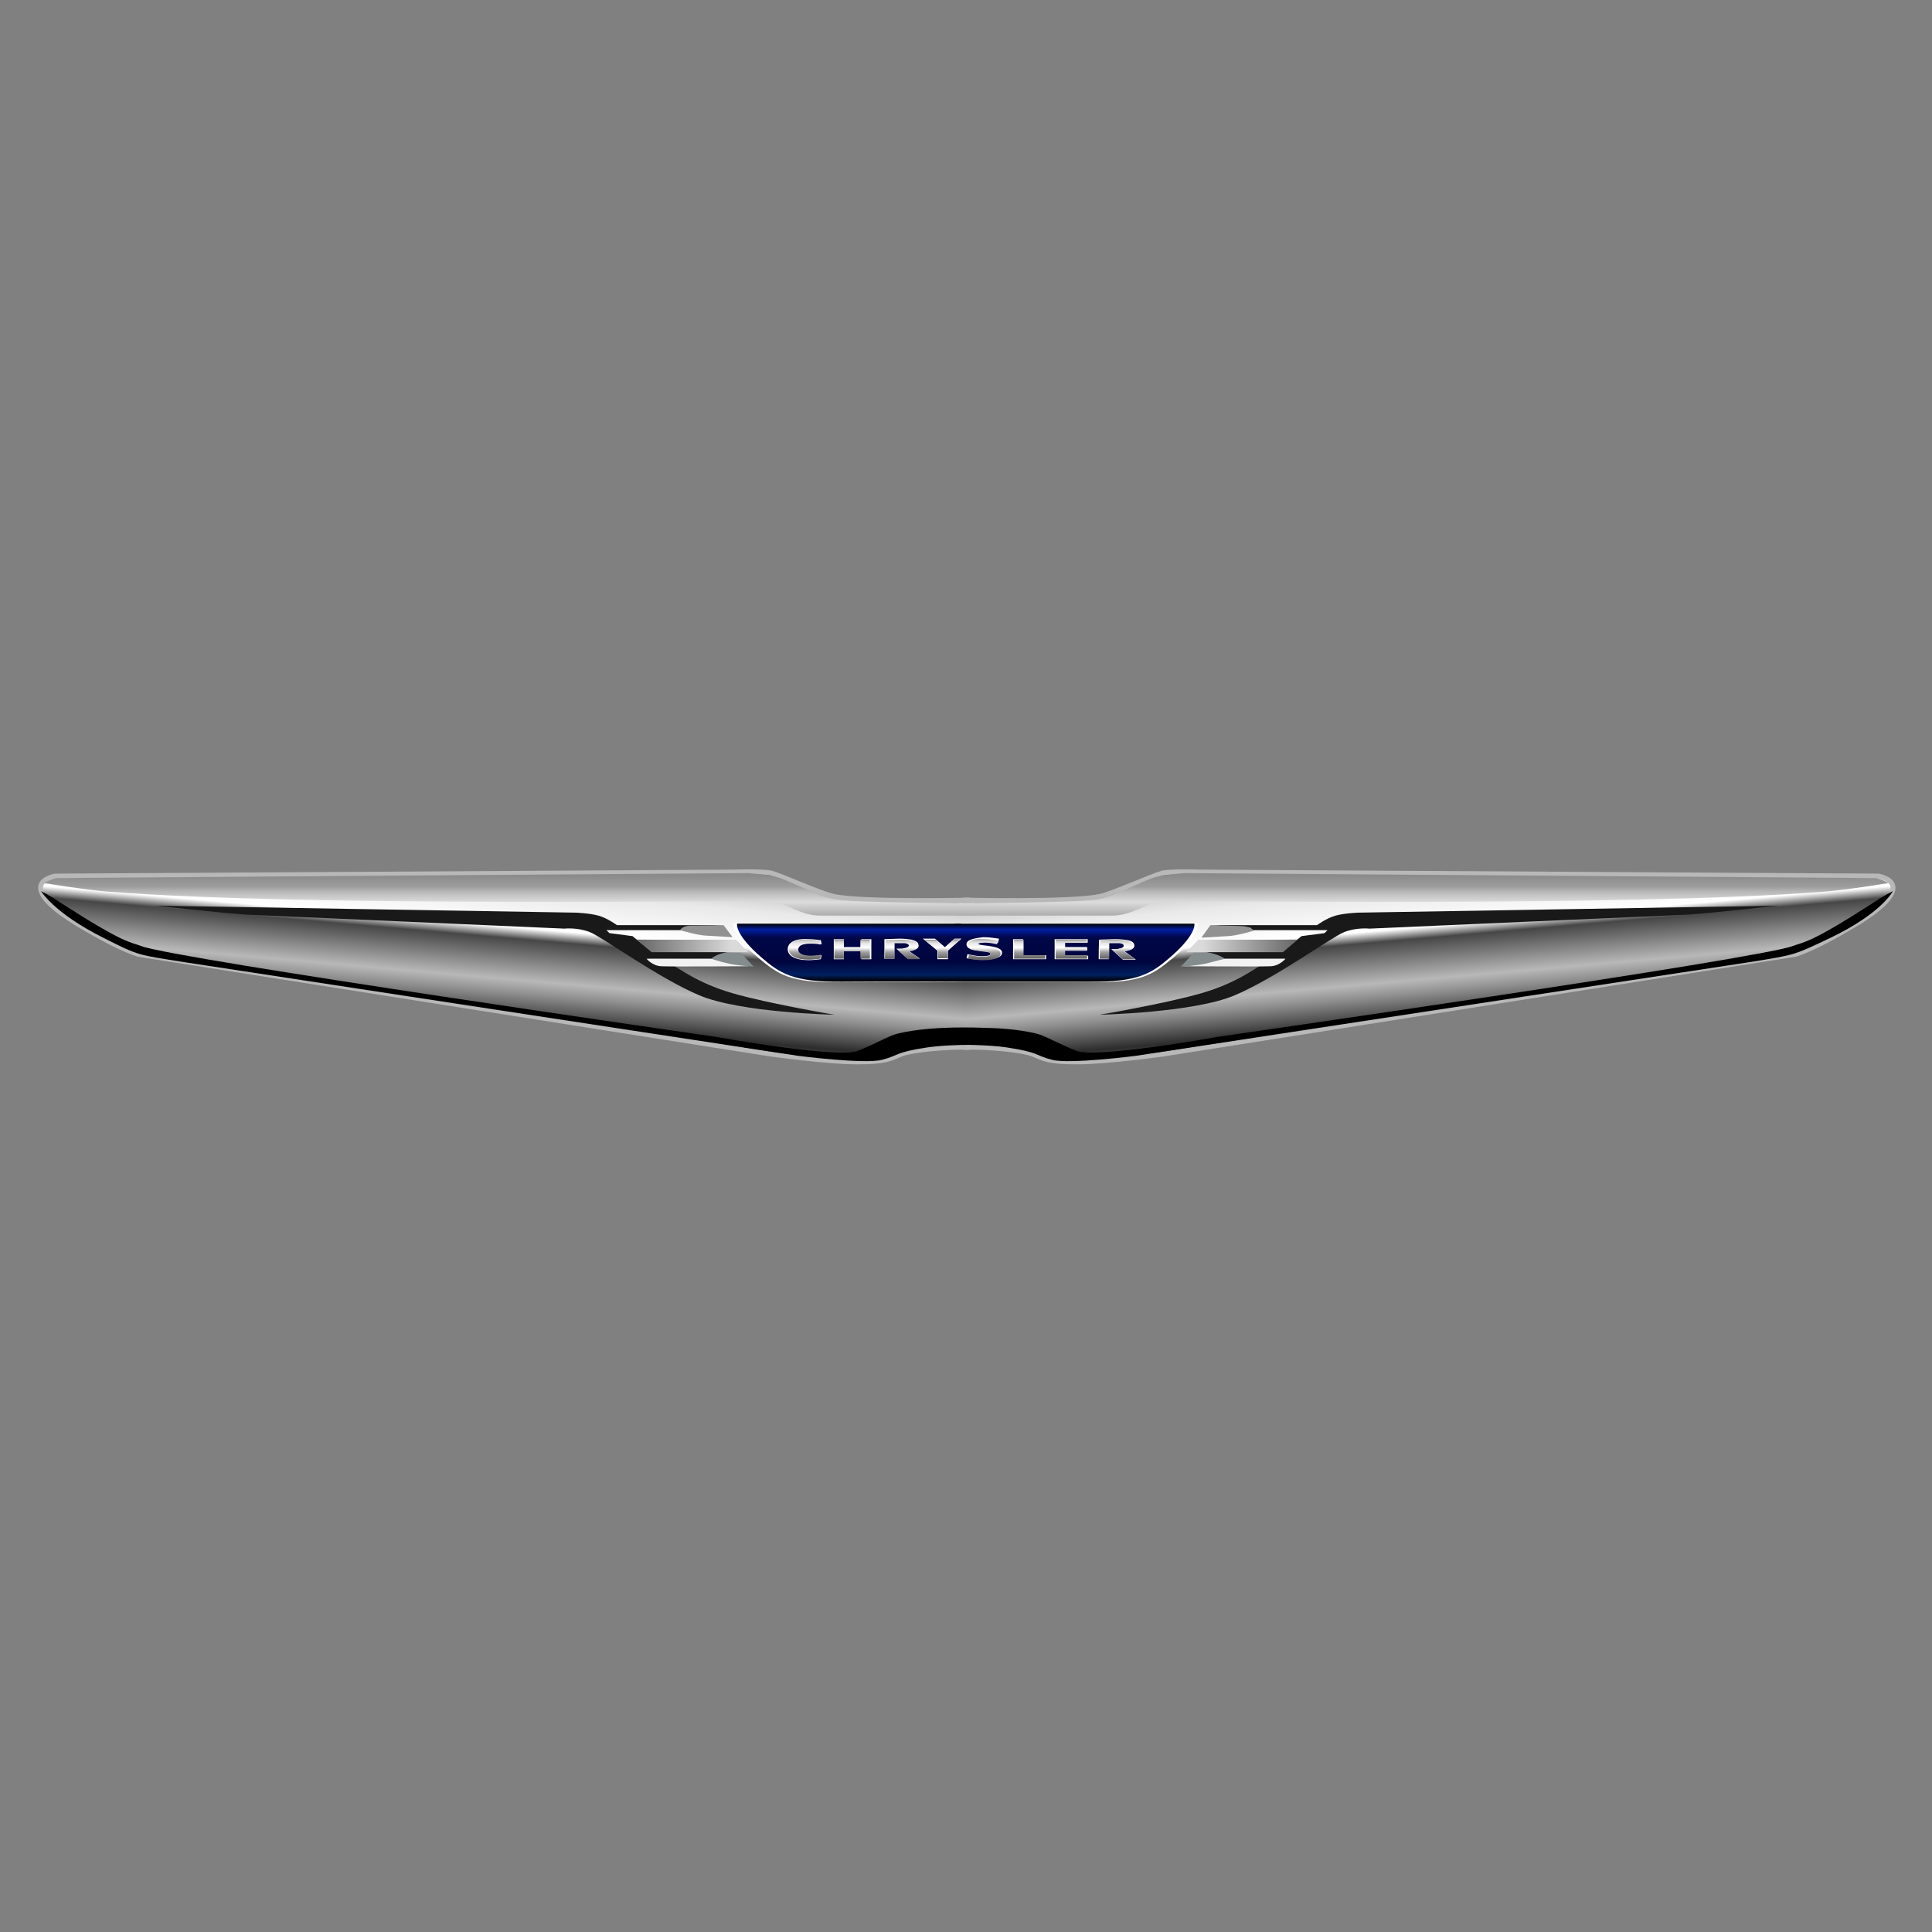 <svg xmlns="http://www.w3.org/2000/svg" xmlns:xlink="http://www.w3.org/1999/xlink" width="64" height="64" xmlns:v="https://vecta.io/nano"><rect width="100%" height="100%" fill="#808080" stroke="none"/><g transform="matrix(.162 0 0 .162 -9.439 -12.55)"><linearGradient id="A" gradientUnits="userSpaceOnUse" x1="160.435" y1="288.431" x2="163.677" y2="251.376"><stop offset=".028" stop-color="#3c3c3c"/><stop offset=".062" stop-color="#2d2d2d"/><stop offset=".218" stop-color="#8f8f8f"/><stop offset=".292" stop-color="#b8b8b8"/><stop offset=".517" stop-color="#474747"/><stop offset=".579" stop-color="#fff"/><stop offset=".781" stop-color="#e9e9e9"/><stop offset=".882" stop-color="#ccc"/><stop offset=".938" stop-color="#8b8b8b"/><stop offset="1" stop-color="#606060"/></linearGradient><path d="M256.61 291.64c-4.4-.2-11.78.51-13.93 1.33-2.46 1.02-3.28 1.64-9.22 1.64-6.04 0-17.82-1.64-17.82-1.64L86.43 272.59c-3.38-1.13-7.58-3.38-12.39-6.25-4.71-2.87-7.48-5.43-7.48-7.37 0-1.84 2.97-2.36 2.97-2.36l138.75-.82s5.73-.2 7.68.2c1.95.51 10.34 4.3 12.9 4.81 6.25 1.23 27.75.72 27.75.72" fill="url(#A)" stroke="#b8b8b8"/><path d="M89.91 262.66l86.12 1.43s2.76.1 4.61.61c1.84.51 3.79 1.95 3.79 1.95h21.81l-8.09.51c-.61.31-.2.51-.2.51h-15.67l.61.61 4.71.61 3.58 2.97h17.2s-3.28.61-3.89 1.13l-.61.51h-12.9s.41.72 2.25.82 2.05.51 2.87.72c.82.2 4.51 3.38 11.98 5.53 7.48 2.15 20.79 4.4 20.79 4.4s-19.25-.41-27.65-3.99-19.76-11.88-22.32-12.9-5.22-.72-5.22-.72l-65.23-2.87c-6.66-.5-18.54-1.83-18.54-1.83z" fill="#191919"/><linearGradient id="B" gradientUnits="userSpaceOnUse" x1="351.514" y1="288.435" x2="348.271" y2="251.372"><stop offset=".028" stop-color="#3c3c3c"/><stop offset=".062" stop-color="#2d2d2d"/><stop offset=".218" stop-color="#8f8f8f"/><stop offset=".292" stop-color="#b8b8b8"/><stop offset=".517" stop-color="#474747"/><stop offset=".579" stop-color="#fff"/><stop offset=".781" stop-color="#e9e9e9"/><stop offset=".882" stop-color="#ccc"/><stop offset=".938" stop-color="#8b8b8b"/><stop offset="1" stop-color="#606060"/></linearGradient><path d="M255.39 291.64c4.4-.2 11.78.51 13.93 1.33 2.46 1.02 3.28 1.64 9.22 1.64 6.04 0 17.82-1.64 17.82-1.64l129.13-20.38c3.38-1.13 7.58-3.38 12.39-6.25 4.71-2.87 7.48-5.43 7.48-7.37 0-1.84-2.97-2.36-2.97-2.36l-138.75-.82s-5.73-.2-7.68.2c-1.95.51-10.34 4.3-12.9 4.81-6.25 1.23-27.75.72-27.75.72" fill="url(#B)" stroke="#b8b8b8"/><path d="M422.09 262.66l-86.12 1.43s-2.76.1-4.61.61c-1.84.51-3.79 1.95-3.79 1.95h-21.81l8.09.51c.61.31.2.51.2.51h15.67l-.61.61-4.71.61-3.58 2.97h-17.2s3.28.61 3.89 1.13l.61.51h12.9s-.41.72-2.25.82-2.05.51-2.87.72c-.82.2-4.51 3.38-11.98 5.53-7.48 2.15-20.79 4.4-20.79 4.4s19.25-.41 27.65-3.99 19.76-11.88 22.32-12.9 5.22-.72 5.22-.72l65.23-2.87c6.66-.5 18.54-1.83 18.54-1.83z" fill="#191919"/><path d="M256.61 278.32s-16.18-.1-26.52 0-12.49-1.43-16.79-5.02c-5.73-4.81-5.02-7.07-5.02-7.07h48.33" fill="#fff"/><linearGradient id="C" gradientUnits="userSpaceOnUse" x1="232.796" y1="278.189" x2="232.796" y2="266.347"><stop offset=".006"/><stop offset=".118" stop-color="#00205f"/><stop offset=".332" stop-color="#00053f"/><stop offset=".758" stop-color="#000747"/><stop offset=".899" stop-color="#001e9f"/><stop offset="1"/></linearGradient><path d="M256.61 278.22s-15.97-.1-26.11 0-12.8-1.74-16.59-5.02c-5.53-4.81-4.92-6.86-4.92-6.86h47.62" fill="url(#C)"/><path d="M254.87 278.32h26.52c10.34.1 12.49-1.43 16.79-5.02 5.73-4.81 5.02-7.07 5.02-7.07h-48.33" fill="#fff"/><linearGradient id="D" gradientUnits="userSpaceOnUse" x1="277.975" y1="278.189" x2="277.975" y2="266.347"><stop offset=".006"/><stop offset=".118" stop-color="#00205f"/><stop offset=".332" stop-color="#00053f"/><stop offset=".758" stop-color="#000747"/><stop offset=".899" stop-color="#001e9f"/><stop offset="1"/></linearGradient><path d="M254.87 278.22h26.11c10.14.1 12.8-1.74 16.59-5.02 5.53-4.81 4.92-6.86 4.92-6.86h-49.05" fill="url(#D)"/><path d="M265.42 273.61h6.76v-.82h-4.71v-3.27h-2.05v4.09" fill="#fff"/><linearGradient id="E" gradientUnits="userSpaceOnUse" x1="268.8" y1="273.491" x2="268.8" y2="269.619"><stop offset=".028" stop-color="#686868"/><stop offset=".343" stop-color="#a1a1a1"/><stop offset=".579" stop-color="#fff"/><stop offset=".781" stop-color="#e9e9e9"/><stop offset=".91" stop-color="#ccc"/><stop offset="1" stop-color="#8b8b8b"/></linearGradient><path d="M265.63 273.51h6.34v-.72h-4.4v-3.17h-1.94v3.89" fill="url(#E)"/><path d="M228.76 269.52v4.1h2.05v-1.64h3.58v1.64h2.05v-4.1h-2.05v1.64h-3.58v-1.64h-2.05" fill="#fff"/><linearGradient id="F" gradientUnits="userSpaceOnUse" x1="232.499" y1="273.491" x2="232.499" y2="269.619"><stop offset=".028" stop-color="#686868"/><stop offset=".343" stop-color="#a1a1a1"/><stop offset=".579" stop-color="#fff"/><stop offset=".781" stop-color="#e9e9e9"/><stop offset=".91" stop-color="#ccc"/><stop offset="1" stop-color="#8b8b8b"/></linearGradient><path d="M228.86 269.62v3.89h1.95v-1.54h3.38v1.54h1.95v-3.89h-1.95v1.54h-3.38v-1.54h-1.95" fill="url(#F)"/><path d="M253.44 269.41l-1.95 1.74-2.05-1.74h-2.46l2.97 2.46v1.74h2.15v-1.74l2.76-2.46h-1.42" fill="#fff"/><linearGradient id="G" gradientUnits="userSpaceOnUse" x1="250.931" y1="273.491" x2="250.931" y2="269.619"><stop offset=".028" stop-color="#686868"/><stop offset=".343" stop-color="#a1a1a1"/><stop offset=".579" stop-color="#fff"/><stop offset=".781" stop-color="#e9e9e9"/><stop offset=".91" stop-color="#ccc"/><stop offset="1" stop-color="#8b8b8b"/></linearGradient><path d="M253.24 269.62l-1.84 1.64-1.84-1.64h-2.25l2.76 2.25v1.54h1.95v-1.64l2.56-2.25h-1.33" fill="url(#G)"/><path d="M273.92 273.61h6.86v-.71h-4.81v-1.03h4.61v-.71h-4.61v-.93h4.71v-.71h-6.76v4.09" fill="#fff"/><linearGradient id="H" gradientUnits="userSpaceOnUse" x1="277.35" y1="273.491" x2="277.35" y2="269.619"><stop offset=".028" stop-color="#686868"/><stop offset=".343" stop-color="#a1a1a1"/><stop offset=".579" stop-color="#fff"/><stop offset=".781" stop-color="#e9e9e9"/><stop offset=".91" stop-color="#ccc"/><stop offset="1" stop-color="#8b8b8b"/></linearGradient><path d="M274.12 273.51h6.46v-.72h-4.51v-.92h4.4v-.71h-4.4v-.93h4.4v-.61h-6.35v3.89" fill="url(#H)"/><path d="M255.9 270.54c0 .92 1.13 1.23 2.66 1.33 1.54.2 2.25.2 2.25.61 0 .31-.41.51-1.74.51-1.54 0-2.76-.41-2.97-.41l-.2.82c.2 0 1.43.31 3.28.31 2.05 0 3.99-.31 3.99-1.43 0-.72-.82-1.13-3.07-1.43-.92-.1-1.95-.2-1.95-.51s.31-.41 1.64-.41 2.46.31 2.56.31l.2-.82c-.2 0-1.54-.31-3.28-.31-1.43.2-3.37.41-3.37 1.43" fill="#fff"/><linearGradient id="I" gradientUnits="userSpaceOnUse" x1="259.533" y1="273.658" x2="259.533" y2="269.447"><stop offset=".028" stop-color="#686868"/><stop offset=".343" stop-color="#a1a1a1"/><stop offset=".579" stop-color="#fff"/><stop offset=".781" stop-color="#e9e9e9"/><stop offset=".91" stop-color="#ccc"/><stop offset="1" stop-color="#8b8b8b"/></linearGradient><path d="M256.2 270.64c0 .92 1.02 1.13 2.46 1.33 1.43.2 2.15.2 2.15.61 0 .31-.41.51-1.64.51-1.43 0-2.56-.31-2.76-.41l-.2.82c.2 0 1.33.31 2.97.31 1.84 0 3.69-.31 3.69-1.33 0-.72-.72-1.02-2.87-1.33-.82-.1-1.74-.2-1.74-.51 0-.2.2-.41 1.43-.41s2.25.31 2.46.31l.2-.72c-.2 0-1.43-.31-3.07-.31-1.33-.1-3.08.11-3.08 1.13" fill="url(#I)"/><path d="M219.34 271.56c0 1.33 1.43 2.25 4.3 2.25 1.13 0 2.25-.2 2.46-.2l.2-.82c-.2 0-1.23.2-2.25.2-1.64 0-2.66-.41-2.66-1.33s1.02-1.33 2.66-1.33c.92 0 1.95.1 2.25.2l-.2-.82c-.31 0-1.33-.2-2.46-.2-2.87-.2-4.3.72-4.3 2.05" fill="#fff"/><linearGradient id="J" gradientUnits="userSpaceOnUse" x1="222.874" y1="273.658" x2="222.874" y2="269.455"><stop offset=".028" stop-color="#686868"/><stop offset=".343" stop-color="#a1a1a1"/><stop offset=".579" stop-color="#fff"/><stop offset=".781" stop-color="#e9e9e9"/><stop offset=".91" stop-color="#ccc"/><stop offset="1" stop-color="#8b8b8b"/></linearGradient><path d="M219.55 271.56c0 1.23 1.33 2.15 4.1 2.15 1.02 0 2.15-.2 2.36-.2l.2-.82c-.2 0-1.13.2-2.15.2-1.54 0-2.56-.41-2.56-1.23 0-.92 1.02-1.23 2.56-1.23.92 0 1.84.1 2.05.2l-.2-.82c-.31 0-1.23-.2-2.25-.2-2.78-.2-4.11.62-4.11 1.95" fill="url(#J)"/><path d="M239.1 273.51h2.05v-3.28h1.02 1.13c.61.1.82.31.82.51 0 .31-.31.51-.92.61-.41.1-.72.1-1.02.1h-.61l2.25 2.05h2.56l-2.36-1.64c.41 0 .61-.1 1.13-.2.61-.2.92-.51.92-.92 0-.51-.31-.82-1.43-1.13-.61-.1-1.43-.2-2.46-.2l-3.07.1c-.01.01-.01 4-.01 4" fill="#fff"/><linearGradient id="K" gradientUnits="userSpaceOnUse" x1="242.79" y1="273.491" x2="242.79" y2="269.559"><stop offset=".028" stop-color="#686868"/><stop offset=".343" stop-color="#a1a1a1"/><stop offset=".579" stop-color="#fff"/><stop offset=".781" stop-color="#e9e9e9"/><stop offset=".91" stop-color="#ccc"/><stop offset="1" stop-color="#8b8b8b"/></linearGradient><use xlink:href="#Q" fill="url(#K)"/><path d="M282.93 273.61h2.05v-3.38c.31 0 .61-.1 1.13-.1s.82 0 1.13.1c.61.1.82.31.82.61 0 .31-.31.51-.92.61-.41.1-.72.1-1.02.1h-.61l2.36 2.15h2.66l-2.36-1.74c.51 0 .61-.1 1.13-.2.61-.2.92-.51.92-.92 0-.51-.31-.92-1.43-1.13-.61-.1-1.43-.2-2.56-.2l-3.17.1c-.13-.09-.13 4-.13 4" fill="#fff"/><use xlink:href="#Q" x="43.93" fill="url(#K)"/><linearGradient id="L" gradientUnits="userSpaceOnUse" x1="211.251" y1="270.899" x2="188.518" y2="270.899"><stop offset=".146" stop-color="#dadada"/><stop offset="1" stop-color="#666"/></linearGradient><path d="M208.79 269.62h-20.27l2.97 2.56h19.76" fill="url(#L)"/><path d="M206.23 266.65l-6.96.1c-1.54.1-1.95.92-1.95.92s3.79 1.13 5.53 1.13l5.22.31z" fill="#929292"/><path d="M203.78 273.51h-13.31s1.13 1.43 2.97 1.54c1.95.1 17.92 0 17.92 0zm103.93 0h13.41s-1.13 1.43-2.97 1.54c-1.95.1-17.92 0-17.92 0z" fill="#f2f2f2"/><path d="M209.72 272.28c-1.64.1-2.25 0-2.76 0-2.15.2-3.28 1.23-3.28 1.23s1.74.61 3.69 1.02 5.02.61 5.02.61" fill="#848c8e"/><linearGradient id="M" gradientUnits="userSpaceOnUse" x1="300.819" y1="270.899" x2="323.552" y2="270.899"><stop offset=".146" stop-color="#dadada"/><stop offset="1" stop-color="#666"/></linearGradient><path d="M303.31 269.62h20.27l-2.97 2.56h-19.76" fill="url(#M)"/><path d="M305.77 266.65l6.66.2c1.54.1 2.25.92 2.25.92s-3.79 1.13-5.53 1.13l-5.22.31z" fill="#929292"/><path d="M302.39 272.28c1.64.1 2.25 0 2.76 0 2.15.2 3.58 1.23 3.58 1.23l-3.99 1.02c-1.95.41-5.02.61-5.02.61" fill="#848c8e"/><path d="M256.41 291.12s-4.81 0-8.4.51c-6.86 1.02-5.84 1.64-9.42 2.56s-17.1-.82-17.1-.82L96.05 274.23c-9.63-1.54-9.22-1.23-16.69-5.02-10.04-5.02-12.7-9.52-12.7-9.52s1.84.92 4.3 2.56c12.7 8.19 13.82 7.78 16.28 8.7 7.07 2.66 117.35 18.53 117.35 18.53s24.99 4.51 29.08 2.87c4.1-1.64 6.45-3.17 8.4-3.58 6.96-1.64 16.79-1.13 16.79-1.13"/><path d="M255.59 291.12s4.81 0 8.4.51c6.86 1.02 5.84 1.64 9.42 2.56s17.1-.82 17.1-.82l125.44-19.15c9.63-1.54 9.11-1.43 16.69-5.02 10.44-5.02 12.7-9.52 12.7-9.52s-1.84.92-4.3 2.56c-12.7 8.19-13.82 7.78-16.28 8.7-7.07 2.66-117.35 18.53-117.35 18.53s-24.99 4.51-29.08 2.87c-4.1-1.64-6.45-3.17-8.4-3.58-6.96-1.64-16.28-1.02-16.28-1.02"/><linearGradient id="N" gradientUnits="userSpaceOnUse" x1="162.611" y1="264.793" x2="162.611" y2="256.002"><stop offset=".028" stop-color="#b0b0b0"/><stop offset=".326" stop-color="#dcdcdc"/><stop offset=".579" stop-color="#b5b5b5"/><stop offset=".68" stop-color="#9d9d9d"/><stop offset=".938" stop-color="#8b8b8b"/></linearGradient><path d="M257.43 262.14s-26.73 0-29.7-.92c-2.05-.61-8.29-3.69-10.24-4.3s-6.25-.92-6.25-.92l-141.41 1.02c-1.23.2-2.56 1.02-2.56 1.02s8.7 1.43 12.8 1.74c41.88 3.28 132.71 1.64 136.09 2.05 3.28.41 5.63 2.87 10.04 2.87h31.74" fill="url(#N)"/><linearGradient id="O" gradientUnits="userSpaceOnUse" x1="349.082" y1="264.793" x2="349.082" y2="256.002"><stop offset=".028" stop-color="#b0b0b0"/><stop offset=".326" stop-color="#dcdcdc"/><stop offset=".579" stop-color="#b5b5b5"/><stop offset=".68" stop-color="#9d9d9d"/><stop offset=".938" stop-color="#8b8b8b"/></linearGradient><path d="M254.26 262.14s26.73 0 29.7-.92c2.05-.61 8.29-3.69 10.24-4.3s6.25-.92 6.25-.92l141.41 1.02c1.23.2 2.56 1.02 2.56 1.02s-8.7 1.43-12.8 1.74c-41.88 3.28-132.71 1.64-136.09 2.05-3.28.41-5.63 2.87-10.04 2.87h-31.74" fill="url(#O)"/></g><defs ><path id="Q" d="M239.21 273.51h1.95v-3.17h1.02 1.13c.61.1.82.31.82.51 0 .31-.31.51-.82.61-.41.1-.61.1-1.02.1h-.61l2.25 2.05h2.46l-2.25-1.64c.41 0 .61 0 1.02-.2.61-.2.92-.51.92-.82 0-.41-.31-.82-1.33-1.13-.61-.1-1.33-.2-2.36-.2l-2.97.1c-.21-.1-.21 3.79-.21 3.79"/></defs></svg>